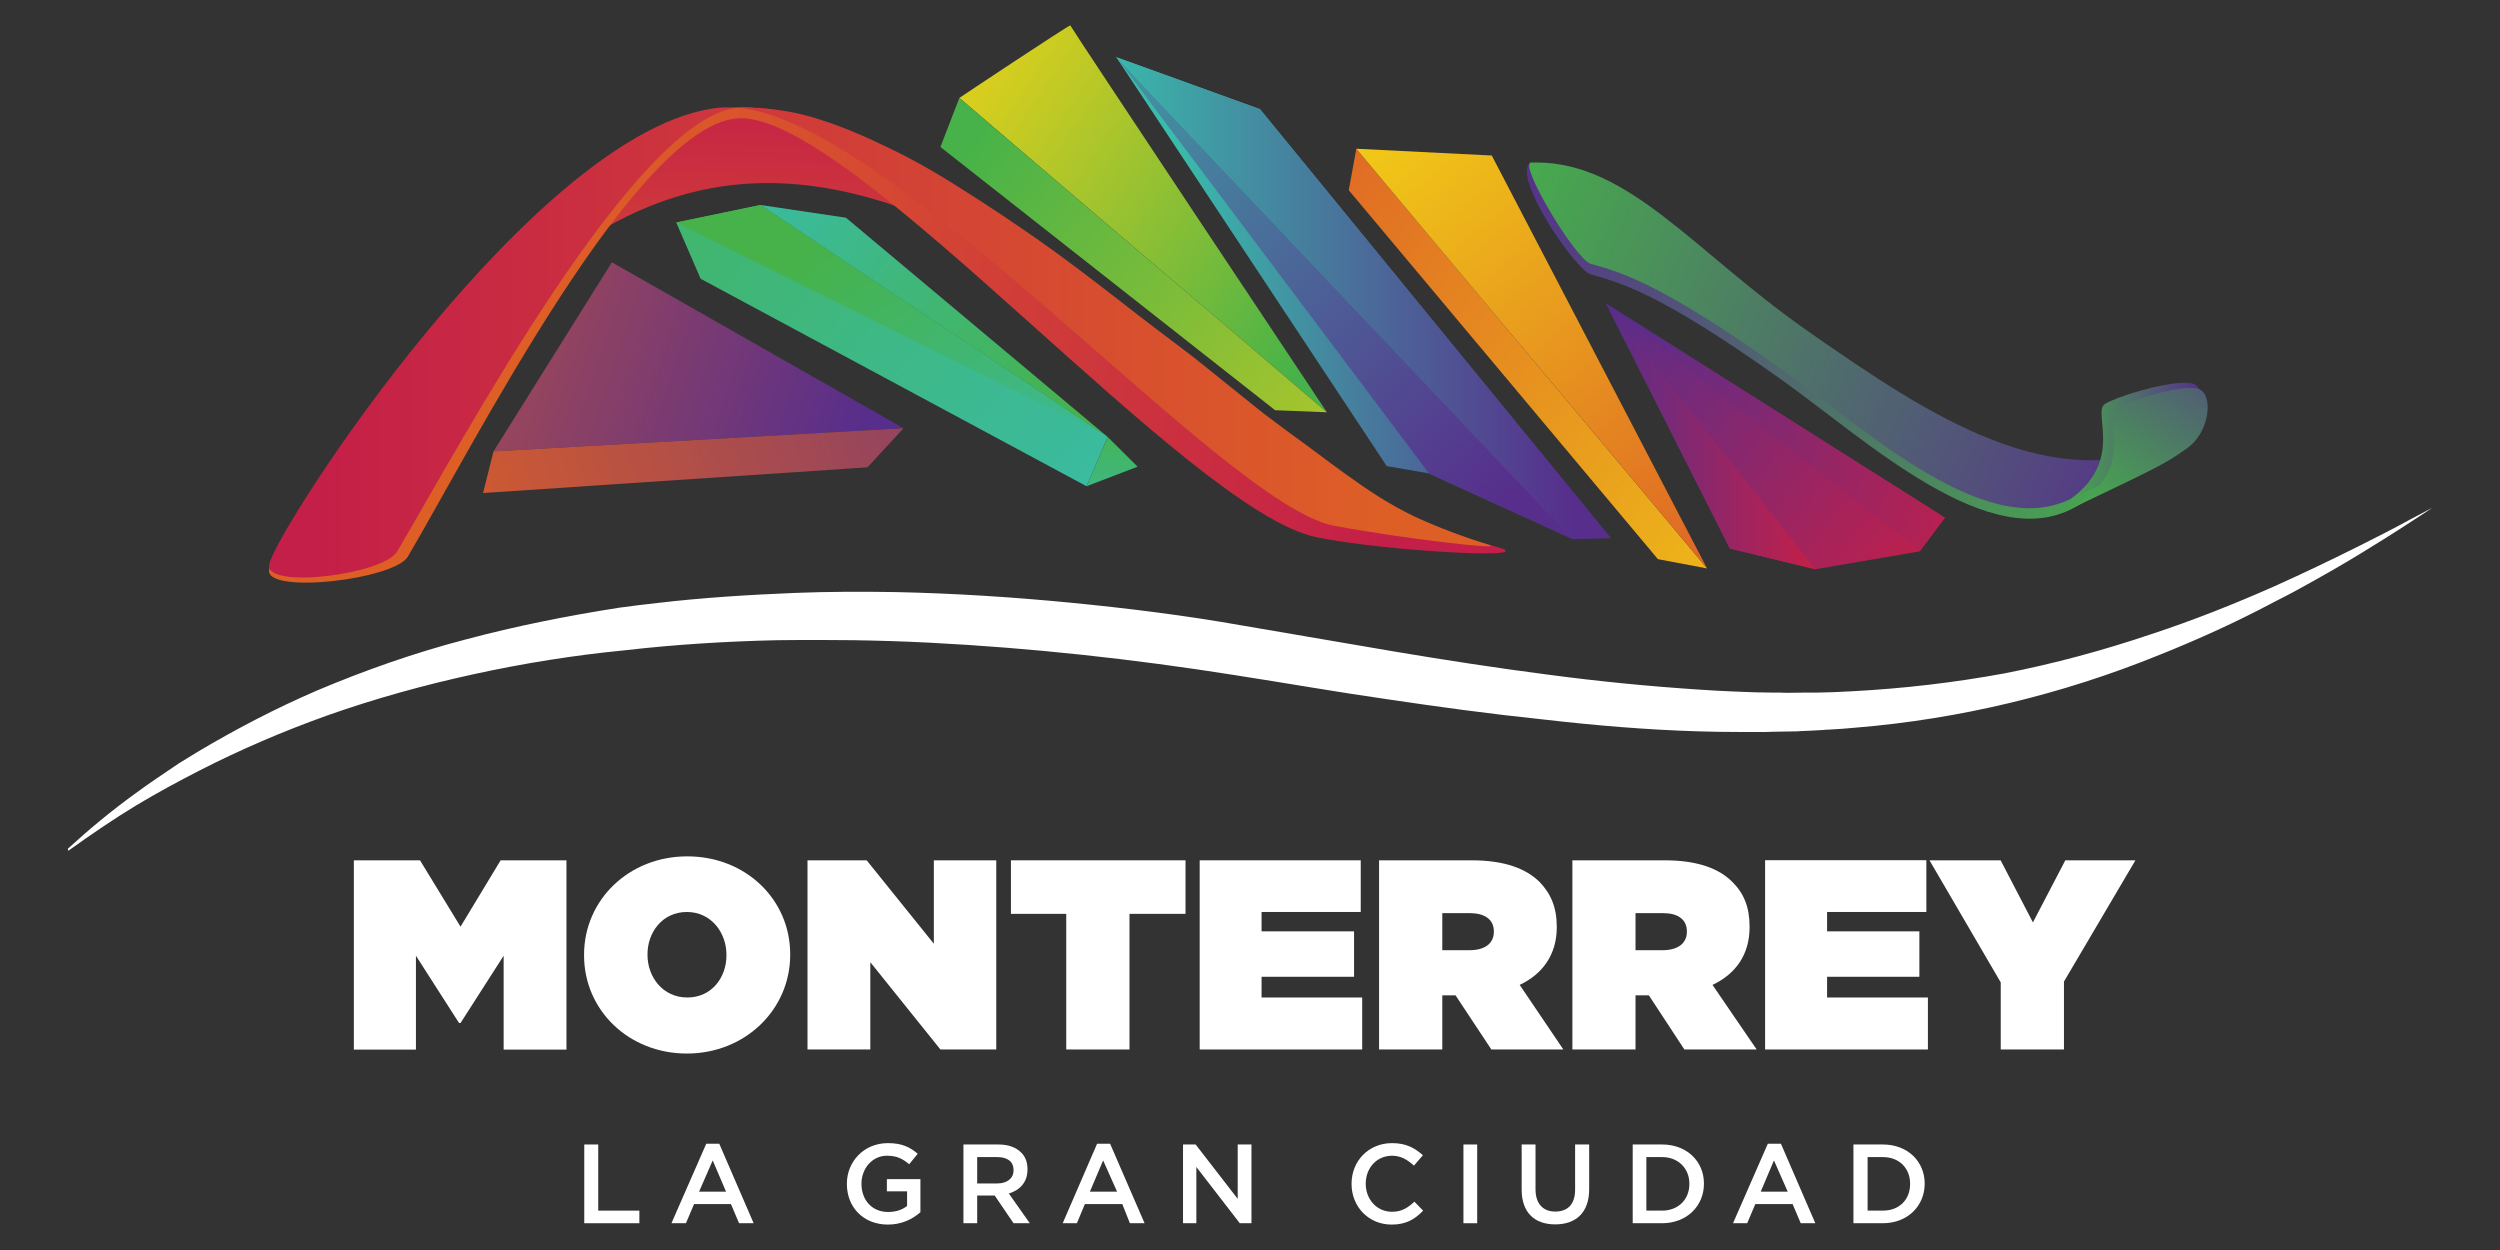 <?xml version="1.0" encoding="UTF-8" standalone="no"?><!DOCTYPE svg PUBLIC "-//W3C//DTD SVG 1.1//EN" "http://www.w3.org/Graphics/SVG/1.1/DTD/svg11.dtd"><svg width="100%" height="100%" viewBox="0 0 24 12" version="1.1" xmlns="http://www.w3.org/2000/svg" xmlns:xlink="http://www.w3.org/1999/xlink" xml:space="preserve" style="fill-rule:evenodd;clip-rule:evenodd;stroke-linejoin:round;stroke-miterlimit:1.414;"><rect x="0" y="0" width="24" height="12" fill="#333333" stroke="none"/><g><path d="M23.132,4.99c-0.153,0.084 -0.31,0.164 -0.466,0.242c-0.281,0.141 -0.557,0.273 -0.84,0.4c-0.385,0.17 -0.773,0.324 -1.171,0.455c-0.462,0.156 -0.937,0.285 -1.415,0.378c-0.484,0.089 -0.97,0.145 -1.456,0.171c-0.113,0.007 -0.229,0.011 -0.341,0.013l-0.117,0c-0.058,0 -0.116,0.002 -0.175,0.002c-0.023,0 -0.048,-0.002 -0.069,-0.002l-0.058,0c-0.111,0 -0.215,-0.004 -0.32,-0.008c-0.016,-0.002 -0.031,-0.002 -0.047,-0.002c-0.113,-0.005 -0.226,-0.01 -0.333,-0.018c-0.491,-0.032 -0.981,-0.08 -1.467,-0.145c-0.486,-0.063 -0.976,-0.138 -1.463,-0.22c-0.485,-0.082 -0.968,-0.166 -1.462,-0.25c-0.551,-0.098 -1.108,-0.167 -1.663,-0.221c-0.558,-0.054 -1.113,-0.089 -1.668,-0.101c-0.324,-0.005 -0.646,-0.005 -0.97,0.008c-0.439,0.018 -0.882,0.045 -1.323,0.097c-0.118,0.013 -0.243,0.028 -0.364,0.045c-0.497,0.078 -0.988,0.175 -1.478,0.306c-0.486,0.127 -0.959,0.293 -1.423,0.489c-0.395,0.17 -0.778,0.37 -1.148,0.59c-0.058,0.035 -0.118,0.074 -0.179,0.11c-0.138,0.094 -0.283,0.189 -0.419,0.29c-0.224,0.162 -0.438,0.339 -0.646,0.529c0.004,0.007 0.004,0.013 0.004,0.02c0.215,-0.154 0.432,-0.303 0.657,-0.439c0.199,-0.119 0.402,-0.229 0.603,-0.332c0.397,-0.203 0.806,-0.378 1.225,-0.528c0.464,-0.164 0.933,-0.293 1.409,-0.397c0.477,-0.104 0.961,-0.182 1.448,-0.229c0.485,-0.056 0.973,-0.086 1.463,-0.097c0.132,-0.002 0.268,-0.002 0.403,-0.002l0.025,0c0.101,0 0.203,0.002 0.307,0.002c0.242,0.004 0.486,0.011 0.732,0.024c0.978,0.05 1.955,0.157 2.926,0.311c0.485,0.075 0.977,0.162 1.473,0.233c0.49,0.073 0.982,0.14 1.481,0.192c0.493,0.057 0.994,0.1 1.497,0.115c0.127,0.004 0.259,0.006 0.391,0.006l0.251,0c0.019,0 0.041,0 0.061,-0.002c0.081,-0.002 0.163,-0.002 0.245,-0.004c0.007,0 0.016,0 0.024,-0.002c0.073,-0.002 0.151,-0.007 0.225,-0.011c0.019,-0.002 0.039,-0.004 0.063,-0.004c0.082,-0.005 0.161,-0.009 0.244,-0.018c1.006,-0.082 1.995,-0.322 2.92,-0.698c0.378,-0.151 0.747,-0.319 1.104,-0.509c0.082,-0.042 0.168,-0.085 0.251,-0.132c0.196,-0.108 0.395,-0.22 0.585,-0.337c0.16,-0.098 0.316,-0.195 0.467,-0.294c0.075,-0.047 0.145,-0.095 0.214,-0.141c-0.069,0.037 -0.143,0.076 -0.217,0.115" style="fill:#fff;fill-rule:nonzero;"/><path d="M5.609,10.987l0.134,0l0,0.635l0.395,0l0,0.121l-0.529,0l0,-0.756Z" style="fill:#fff;fill-rule:nonzero;"/><path d="M6.97,11.44l-0.128,-0.3l-0.131,0.3l0.259,0Zm-0.19,-0.46l0.125,0l0.33,0.763l-0.14,0l-0.078,-0.184l-0.354,0l-0.078,0.184l-0.139,0l0.334,-0.763Z" style="fill:#fff;fill-rule:nonzero;"/><path d="M8.13,11.367l0,-0.004c0,-0.21 0.162,-0.389 0.394,-0.389c0.131,0 0.209,0.036 0.286,0.102l-0.082,0.101c-0.062,-0.052 -0.116,-0.082 -0.214,-0.082c-0.14,0 -0.244,0.123 -0.244,0.268c0,0.157 0.1,0.272 0.256,0.272c0.075,0 0.136,-0.021 0.182,-0.058l0,-0.14l-0.194,0l0,-0.117l0.322,0l0,0.317c-0.073,0.065 -0.177,0.119 -0.312,0.119c-0.238,0 -0.394,-0.169 -0.394,-0.389" style="fill:#fff;fill-rule:nonzero;"/><path d="M9.575,11.361c0.095,0 0.155,-0.05 0.155,-0.126l0,-0.002c0,-0.082 -0.058,-0.125 -0.157,-0.125l-0.192,0l0,0.253l0.194,0Zm-0.326,-0.374l0.335,0c0.097,0 0.17,0.028 0.218,0.076c0.043,0.041 0.062,0.097 0.062,0.162l0,0.002c0,0.125 -0.075,0.198 -0.179,0.231l0.201,0.285l-0.156,0l-0.181,-0.266l-0.168,0l0,0.266l-0.132,0l0,-0.756Z" style="fill:#fff;fill-rule:nonzero;"/><path d="M10.724,11.44l-0.134,-0.3l-0.127,0.3l0.261,0Zm-0.192,-0.46l0.125,0l0.331,0.763l-0.141,0l-0.073,-0.184l-0.359,0l-0.077,0.184l-0.136,0l0.33,-0.763Z" style="fill:#fff;fill-rule:nonzero;"/><path d="M11.357,10.987l0.121,0l0.404,0.522l0,-0.522l0.132,0l0,0.756l-0.112,0l-0.417,-0.54l0,0.54l-0.128,0l0,-0.756Z" style="fill:#fff;fill-rule:nonzero;"/><path d="M12.975,11.367l0,-0.004c0,-0.215 0.161,-0.389 0.389,-0.389c0.14,0 0.22,0.05 0.296,0.116l-0.086,0.1c-0.062,-0.056 -0.125,-0.095 -0.21,-0.095c-0.149,0 -0.253,0.119 -0.253,0.268c0,0.149 0.104,0.27 0.253,0.27c0.093,0 0.152,-0.039 0.214,-0.097l0.084,0.086c-0.078,0.082 -0.162,0.134 -0.302,0.134c-0.223,0 -0.385,-0.173 -0.385,-0.389" style="fill:#fff;fill-rule:nonzero;"/><rect x="14.049" y="10.987" width="0.132" height="0.756" style="fill:#fff;fill-rule:nonzero;"/><path d="M14.608,11.421l0,-0.434l0.133,0l0,0.43c0,0.14 0.073,0.214 0.189,0.214c0.122,0 0.191,-0.072 0.191,-0.21l0,-0.434l0.135,0l0,0.43c0,0.224 -0.127,0.337 -0.326,0.337c-0.198,0 -0.322,-0.113 -0.322,-0.333" style="fill:#fff;fill-rule:nonzero;"/><path d="M15.956,11.622c0.156,0 0.262,-0.108 0.262,-0.255l0,-0.004c0,-0.145 -0.106,-0.255 -0.262,-0.255l-0.151,0l0,0.514l0.151,0Zm-0.282,-0.635l0.282,0c0.238,0 0.402,0.162 0.402,0.376c0,0.214 -0.164,0.38 -0.402,0.38l-0.282,0l0,-0.756Z" style="fill:#fff;fill-rule:nonzero;"/><path d="M17.162,11.44l-0.132,-0.3l-0.127,0.3l0.259,0Zm-0.191,-0.46l0.126,0l0.33,0.763l-0.14,0l-0.078,-0.184l-0.358,0l-0.078,0.184l-0.136,0l0.334,-0.763Z" style="fill:#fff;fill-rule:nonzero;"/><path d="M18.075,11.622c0.161,0 0.262,-0.108 0.262,-0.255l0,-0.004c0,-0.145 -0.101,-0.255 -0.262,-0.255l-0.146,0l0,0.514l0.146,0Zm-0.282,-0.635l0.282,0c0.238,0 0.402,0.162 0.402,0.376c0,0.214 -0.164,0.38 -0.402,0.38l-0.282,0l0,-0.756Z" style="fill:#fff;fill-rule:nonzero;"/><path d="M4.421,8.896l-0.389,-0.637l-0.635,0l0,1.817l0.596,0l0,-0.901l0.414,0.646l0.014,0l0.414,-0.646l0,0.901l0.603,0l0,-1.817l-0.632,0l-0.385,0.637Z" style="fill:#fff;fill-rule:nonzero;"/><path d="M6.974,9.172c0,0.212 -0.142,0.404 -0.376,0.404c-0.233,0 -0.382,-0.194 -0.382,-0.41l0,-0.005c0,-0.213 0.145,-0.406 0.378,-0.406c0.233,0 0.38,0.197 0.38,0.411l0,0.006Zm-0.376,-0.951c-0.561,0 -0.991,0.418 -0.991,0.945l0,0.006c0,0.525 0.428,0.942 0.987,0.942c0.559,0 0.992,-0.421 0.992,-0.948l0,-0.005c0,-0.527 -0.428,-0.94 -0.988,-0.94" style="fill:#fff;fill-rule:nonzero;"/><path d="M9.564,8.259l-0.599,0l0,0.801l-0.645,-0.801l-0.568,0l0,1.816l0.603,0l0,-0.838l0.673,0.838l0.536,0l0,-1.816Z" style="fill:#fff;fill-rule:nonzero;"/><path d="M9.705,8.773l0.531,0l0,1.302l0.607,0l0,-1.302l0.538,0l0,-0.514l-1.676,0l0,0.514Z" style="fill:#fff;fill-rule:nonzero;"/><path d="M13.077,9.576l-0.966,0l0,-0.199l0.888,0l0,-0.436l-0.888,0l0,-0.186l0.952,0l0,-0.496l-1.546,0l0,1.816l1.56,0l0,-0.499Z" style="fill:#fff;fill-rule:nonzero;"/><path d="M14.341,8.945c0,0.113 -0.087,0.177 -0.234,0.177l-0.261,0l0,-0.356l0.263,0c0.141,0 0.232,0.058 0.232,0.175l0,0.004Zm0.248,0.51c0.218,-0.103 0.356,-0.289 0.356,-0.553l0,-0.006c0,-0.186 -0.058,-0.319 -0.166,-0.43c-0.127,-0.125 -0.33,-0.207 -0.653,-0.207l-0.887,0l0,1.816l0.607,0l0,-0.52l0.127,0l0.344,0.52l0.691,0l-0.419,-0.62Z" style="fill:#fff;fill-rule:nonzero;"/><path d="M15.701,8.766l0.264,0c0.14,0 0.229,0.058 0.229,0.175l0,0.004c0,0.113 -0.089,0.177 -0.234,0.177l-0.259,0l0,-0.356Zm0,0.789l0.128,0l0.341,0.52l0.694,0l-0.424,-0.62c0.22,-0.103 0.356,-0.289 0.356,-0.553l0,-0.006c0,-0.186 -0.054,-0.32 -0.166,-0.43c-0.125,-0.126 -0.33,-0.207 -0.65,-0.207l-0.885,0l0,1.816l0.606,0l0,-0.52Z" style="fill:#fff;fill-rule:nonzero;"/><path d="M17.54,9.377l0.886,0l0,-0.436l-0.886,0l0,-0.186l0.953,0l0,-0.497l-1.548,0l0,1.817l1.563,0l0,-0.499l-0.968,0l0,-0.199Z" style="fill:#fff;fill-rule:nonzero;"/><path d="M19.516,8.855l-0.31,-0.596l-0.683,0l0.684,1.172l0,0.644l0.607,0l0,-0.652l0.686,-1.164l-0.673,0l-0.311,0.596Z" style="fill:#fff;fill-rule:nonzero;"/><clipPath id="_clip1"><path d="M15.269,2.633c0.283,0.082 0.647,0.169 1.808,0.994c0.824,0.583 2.05,1.743 2.878,1.221c0.4,-0.256 1.294,-0.646 0.734,-0.491c-1.337,0.376 -2.095,-0.209 -3.359,-1.095c-1.089,-0.767 -1.648,-1.555 -2.643,-1.696c-0.169,0.141 0.438,1.024 0.582,1.067Z"/></clipPath><g clip-path="url(#_clip1)"><path d="M21.378,3.86l-6.715,-2.538l-0.781,2.066l6.715,2.538l0.781,-2.066Z" style="fill:url(#_Linear2);fill-rule:nonzero;"/></g><clipPath id="_clip3"><path d="M14.7,1.56c-0.131,0.004 0.425,0.929 0.569,0.972c0.283,0.081 0.647,0.171 1.808,0.994c0.824,0.585 2.05,1.745 2.878,1.22c0.4,-0.253 1.478,-0.708 0.938,-0.488c-1.206,0.49 -2.299,-0.212 -3.563,-1.097c-1.069,-0.752 -1.696,-1.601 -2.581,-1.601l-0.049,0Z"/></clipPath><g clip-path="url(#_clip3)"><path d="M13.929,3.09l6.719,2.818l0.801,-1.909l-6.719,-2.818l-0.801,1.909Z" style="fill:url(#_Linear4);fill-rule:nonzero;"/></g><path d="M20.207,3.878c-0.124,0.082 0.187,0.533 -0.324,0.909c0.053,-0.015 0.923,-0.436 1.06,-0.531c0.213,-0.149 0.252,-0.482 0.134,-0.56c-0.019,-0.017 -0.058,-0.022 -0.102,-0.022c-0.218,0 -0.66,0.135 -0.768,0.204Z" style="fill:url(#_Linear5);fill-rule:nonzero;"/><clipPath id="_clip6"><path d="M13.312,4.474l0.407,0.071l1.376,0.629l0.368,-0.009l-3.367,-4.117l-1.38,-0.499l2.596,3.925Z"/></clipPath><g clip-path="url(#_clip6)"><path d="M10.765,5.219l4.699,-0.049l-0.049,-4.67l-4.699,0.049l0.049,4.67Z" style="fill:url(#_Linear7);fill-rule:nonzero;"/></g><clipPath id="_clip8"><path d="M10.717,0.55l3.002,3.995l1.374,0.629l0,-0.001l-4.376,-4.623Z"/></clipPath><g clip-path="url(#_clip8)"><path d="M10.237,1.024l4.475,4.526l0.48,-0.474l-4.475,-4.526l-0.48,0.474Z" style="fill:url(#_Linear9);fill-rule:nonzero;"/></g><path d="M10.716,0.549l4.379,4.625l0.368,-0.009l-3.367,-4.117l-1.38,-0.499Z" style="fill:url(#_Linear10);fill-rule:nonzero;"/><clipPath id="_clip11"><path d="M7.216,1.033c-0.874,0.004 -1.914,1.49 -1.914,1.49c1.025,-0.767 2.309,-1.225 4.371,-0.051c2.097,1.196 -0.061,-0.236 -0.061,-0.236c0,0 -1.514,-1.203 -2.391,-1.203l-0.005,0Z"/></clipPath><g clip-path="url(#_clip11)"><path d="M5.357,0.939l-0.086,2.506l6.499,0.223l0.086,-2.506l-6.499,-0.223Z" style="fill:url(#_Linear12);fill-rule:nonzero;"/></g><clipPath id="_clip13"><path d="M7.061,1.033c-1.746,0.175 -4.398,4.078 -4.477,4.434c-0.051,0.242 1.197,0.1 1.331,-0.123c0.618,-1.047 2.223,-4.209 3.199,-4.209c1.108,0 4.293,3.766 5.522,4.022c0.65,0.136 2.322,0.23 1.672,0.077c-2.111,-0.492 -5.649,-4.203 -7.163,-4.203c-0.026,0 -0.058,0 -0.084,0.002Z"/></clipPath><g clip-path="url(#_clip13)"><path d="M15.618,2.819l-11.6,-2.981l-1.508,5.866l11.6,2.982l1.508,-5.867Z" style="fill:url(#_Linear14);fill-rule:nonzero;"/></g><path d="M6.909,1.033c-1.747,0.175 -4.246,4.026 -4.325,4.385c-0.051,0.242 1.101,0.1 1.23,-0.125c0.613,-1.04 2.285,-4.165 3.27,-4.26c-0.032,-0.002 -0.062,-0.002 -0.091,-0.002c-0.029,0 -0.058,0 -0.084,0.002Zm0.195,0l-0.02,0c1.532,0.145 4.666,3.821 5.727,4.015c0.676,0.126 1.637,0.234 1.49,0.184c-0.25,-0.077 -0.493,-0.167 -0.727,-0.276c-0.238,-0.113 -0.456,-0.26 -0.665,-0.411c-0.176,-0.127 -0.346,-0.259 -0.522,-0.384c-0.086,-0.063 -0.17,-0.128 -0.257,-0.192c-0.223,-0.18 -0.451,-0.363 -0.676,-0.543c-0.245,-0.186 -0.494,-0.372 -0.734,-0.561c-0.242,-0.187 -0.48,-0.37 -0.728,-0.545c-0.244,-0.17 -0.491,-0.337 -0.738,-0.492c-0.23,-0.148 -0.463,-0.284 -0.709,-0.402c-0.217,-0.106 -0.444,-0.206 -0.681,-0.281c-0.201,-0.065 -0.404,-0.1 -0.618,-0.108c-0.039,-0.003 -0.078,-0.004 -0.116,-0.004l-0.026,0Z" style="fill:url(#_Linear15);fill-rule:nonzero;"/><clipPath id="_clip16"><path d="M6.492,2.136l0.234,0.54l3.705,1.992l0.203,-0.473l-3.333,-2.227l-0.809,0.168Z"/></clipPath><g clip-path="url(#_clip16)"><path d="M10.759,4.31l-3.4,-3.119l-1.029,1.122l3.401,3.119l1.028,-1.122Z" style="fill:url(#_Linear17);fill-rule:nonzero;"/></g><clipPath id="_clip18"><path d="M10.431,4.668l0.49,-0.188l-0.287,-0.285l-0.203,0.473Z"/></clipPath><g clip-path="url(#_clip18)"><path d="M10.904,4.704l0.036,-0.486l-0.473,-0.036l-0.036,0.486l0.473,0.036Z" style="fill:url(#_Linear19);fill-rule:nonzero;"/></g><clipPath id="_clip20"><path d="M7.301,1.968l3.333,2.227l-2.513,-2.105l-0.82,-0.122Z"/></clipPath><g clip-path="url(#_clip20)"><path d="M7.301,1.968l3.306,2.266l0.206,-0.3l-3.306,-2.265l-0.206,0.299Z" style="fill:url(#_Linear21);fill-rule:nonzero;"/></g><clipPath id="_clip22"><path d="M12.948,1.826l2.968,3.542l0.472,0.089l-3.367,-4.029l-0.073,0.398Z"/></clipPath><g clip-path="url(#_clip22)"><path d="M17.034,4.652l-4.013,-3.224l-0.789,0.982l4.014,3.223l0.788,-0.981Z" style="fill:url(#_Linear23);fill-rule:nonzero;"/></g><clipPath id="_clip24"><path d="M9.21,0.94l3.527,3.017l0,-0.001c-0.062,-0.092 -2.458,-3.693 -2.462,-3.712c-0.021,0 -1.053,0.687 -1.065,0.696Z"/></clipPath><g clip-path="url(#_clip24)"><path d="M8.93,1.349l3.807,2.608l0.944,-1.379l-3.806,-2.608l-0.945,1.379Z" style="fill:url(#_Linear25);fill-rule:nonzero;"/></g><clipPath id="_clip26"><path d="M9.028,1.411l3.213,2.527l0.497,0.02l-3.528,-3.018l-0.182,0.471Z"/></clipPath><g clip-path="url(#_clip26)"><path d="M12.81,3.869l-3.6,-2.929l-0.303,0.372l3.6,2.929l0.303,-0.372Z" style="fill:url(#_Linear27);fill-rule:nonzero;"/></g><clipPath id="_clip28"><path d="M4.738,4.333l3.936,-0.222l-2.8,-1.593l-1.136,1.815Z"/></clipPath><g clip-path="url(#_clip28)"><path d="M4.738,4.333l3.481,1.153l0.653,-1.974l-3.48,-1.153l-0.654,1.974Z" style="fill:url(#_Linear29);fill-rule:nonzero;"/></g><clipPath id="_clip30"><path d="M16.607,5.266l0.82,0.199l1.002,-0.172l0.242,-0.323l-3.254,-2.057l1.19,2.353Z"/></clipPath><g clip-path="url(#_clip30)"><path d="M14.717,3.838l3.062,2.315l0.893,-1.182l-3.062,-2.314l-0.893,1.181Z" style="fill:url(#_Linear31);fill-rule:nonzero;"/></g><path d="M15.417,2.913l1.19,2.353l0.82,0.199l-2.01,-2.552Z" style="fill:url(#_Linear32);fill-rule:nonzero;"/><clipPath id="_clip33"><path d="M15.417,2.913l3.012,2.38l0.242,-0.323l-3.254,-2.057Z"/></clipPath><g clip-path="url(#_clip33)"><path d="M15.005,4.045l3.535,1.288l0.412,-1.133l-3.535,-1.287l-0.412,1.132Z" style="fill:url(#_Linear34);fill-rule:nonzero;"/></g><clipPath id="_clip35"><path d="M20.309,3.93c-0.136,0.086 0.263,0.61 -0.509,0.993c0.962,-0.46 0.967,-0.46 1.194,-0.618c0.21,-0.146 0.253,-0.479 0.136,-0.559c-0.02,-0.015 -0.056,-0.022 -0.102,-0.022c-0.207,0 -0.611,0.134 -0.719,0.206Z"/></clipPath><g clip-path="url(#_clip35)"><path d="M20.371,5.329l1.005,-1.411l-0.752,-0.536l-1.005,1.412l0.752,0.535Z" style="fill:url(#_Linear36);fill-rule:nonzero;"/></g><clipPath id="_clip37"><path d="M6.492,2.136l4.142,2.059l-3.333,-2.227l-0.809,0.168Z"/></clipPath><g clip-path="url(#_clip37)"><path d="M10.634,4.195l-2.39,-3.32l-1.752,1.261l2.39,3.32l1.752,-1.261Z" style="fill:url(#_Linear38);fill-rule:nonzero;"/></g><clipPath id="_clip39"><path d="M4.738,4.333l-0.101,0.4l3.691,-0.247l0.346,-0.375l-3.936,0.222Z"/></clipPath><g clip-path="url(#_clip39)"><path d="M4.888,5.548l3.862,-1.192l-0.356,-1.152l-3.861,1.192l0.355,1.152Z" style="fill:url(#_Linear40);fill-rule:nonzero;"/></g><clipPath id="_clip41"><path d="M13.021,1.428l3.367,4.029l-2.067,-3.964l-1.3,-0.065l0,0Z"/></clipPath><g clip-path="url(#_clip41)"><path d="M13.021,1.428l3.282,4.096l0.761,-0.609l-3.283,-4.096l-0.76,0.609Z" style="fill:url(#_Linear42);fill-rule:nonzero;"/></g></g><defs><linearGradient id="_Linear2" x1="0" y1="0" x2="1" y2="0" gradientUnits="userSpaceOnUse" gradientTransform="matrix(-6.709,-2.536,-2.536,6.709,20.979,4.698)"><stop offset="0" style="stop-color:#46b249;stop-opacity:1"/><stop offset="1" style="stop-color:#572e8c;stop-opacity:1"/></linearGradient><linearGradient id="_Linear4" x1="0" y1="0" x2="1" y2="0" gradientUnits="userSpaceOnUse" gradientTransform="matrix(6.896,2.893,2.893,-6.896,14.078,1.778)"><stop offset="0" style="stop-color:#46b249;stop-opacity:1"/><stop offset="1" style="stop-color:#572e8c;stop-opacity:1"/></linearGradient><linearGradient id="_Linear5" x1="0" y1="0" x2="1" y2="0" gradientUnits="userSpaceOnUse" gradientTransform="matrix(1.382,0,0,-1.382,19.762,4.234)"><stop offset="0" style="stop-color:#46b249;stop-opacity:1"/><stop offset="1" style="stop-color:#572e8c;stop-opacity:1"/></linearGradient><linearGradient id="_Linear7" x1="0" y1="0" x2="1" y2="0" gradientUnits="userSpaceOnUse" gradientTransform="matrix(3.929,-0.041,-0.041,-3.929,11.29,2.84)"><stop offset="0" style="stop-color:#39bcab;stop-opacity:1"/><stop offset="1" style="stop-color:#572e8c;stop-opacity:1"/></linearGradient><linearGradient id="_Linear9" x1="0" y1="0" x2="1" y2="0" gradientUnits="userSpaceOnUse" gradientTransform="matrix(5.358,5.419,5.419,-5.358,9.3,-0.832)"><stop offset="0" style="stop-color:#39bcab;stop-opacity:1"/><stop offset="1" style="stop-color:#572e8c;stop-opacity:1"/></linearGradient><linearGradient id="_Linear10" x1="0" y1="0" x2="1" y2="0" gradientUnits="userSpaceOnUse" gradientTransform="matrix(4.555,0,0,-4.555,10.538,2.796)"><stop offset="0" style="stop-color:#39bcab;stop-opacity:1"/><stop offset="1" style="stop-color:#572e8c;stop-opacity:1"/></linearGradient><linearGradient id="_Linear12" x1="0" y1="0" x2="1" y2="0" gradientUnits="userSpaceOnUse" gradientTransform="matrix(-0.123,3.567,3.567,0.123,8.547,0.805)"><stop offset="0" style="stop-color:#c41f48;stop-opacity:1"/><stop offset="1" style="stop-color:#de5f26;stop-opacity:1"/></linearGradient><linearGradient id="_Linear14" x1="0" y1="0" x2="1" y2="0" gradientUnits="userSpaceOnUse" gradientTransform="matrix(-8.228,-2.115,-2.115,8.228,13.458,4.566)"><stop offset="0" style="stop-color:#c41f48;stop-opacity:1"/><stop offset="1" style="stop-color:#de5f26;stop-opacity:1"/></linearGradient><linearGradient id="_Linear15" x1="0" y1="0" x2="1" y2="0" gradientUnits="userSpaceOnUse" gradientTransform="matrix(10.232,0,0,-10.232,3.106,3.327)"><stop offset="0" style="stop-color:#c41f48;stop-opacity:1"/><stop offset="1" style="stop-color:#de5f26;stop-opacity:1"/></linearGradient><linearGradient id="_Linear17" x1="0" y1="0" x2="1" y2="0" gradientUnits="userSpaceOnUse" gradientTransform="matrix(-6.555,-6.011,-6.011,6.555,10.981,5.594)"><stop offset="0" style="stop-color:#39bcab;stop-opacity:1"/><stop offset="1" style="stop-color:#46b249;stop-opacity:1"/></linearGradient><linearGradient id="_Linear19" x1="0" y1="0" x2="1" y2="0" gradientUnits="userSpaceOnUse" gradientTransform="matrix(0.103,-1.367,-1.367,-0.103,10.627,5.307)"><stop offset="0" style="stop-color:#39bcab;stop-opacity:1"/><stop offset="1" style="stop-color:#46b249;stop-opacity:1"/></linearGradient><linearGradient id="_Linear21" x1="0" y1="0" x2="1" y2="0" gradientUnits="userSpaceOnUse" gradientTransform="matrix(3.47,2.377,2.377,-3.47,6.955,1.624)"><stop offset="0" style="stop-color:#39bcab;stop-opacity:1"/><stop offset="1" style="stop-color:#46b249;stop-opacity:1"/></linearGradient><linearGradient id="_Linear23" x1="0" y1="0" x2="1" y2="0" gradientUnits="userSpaceOnUse" gradientTransform="matrix(-6.42,-5.156,-5.156,6.42,18.413,6.402)"><stop offset="0" style="stop-color:#f2d316;stop-opacity:1"/><stop offset="1" style="stop-color:#de5f26;stop-opacity:1"/></linearGradient><linearGradient id="_Linear25" x1="0" y1="0" x2="1" y2="0" gradientUnits="userSpaceOnUse" gradientTransform="matrix(3.986,2.731,2.731,-3.986,8.68,0.606)"><stop offset="0" style="stop-color:#f2d316;stop-opacity:1"/><stop offset="1" style="stop-color:#46b249;stop-opacity:1"/></linearGradient><linearGradient id="_Linear27" x1="0" y1="0" x2="1" y2="0" gradientUnits="userSpaceOnUse" gradientTransform="matrix(-6.014,-4.893,-4.893,6.014,15.405,6.092)"><stop offset="0" style="stop-color:#f2d316;stop-opacity:1"/><stop offset="1" style="stop-color:#46b249;stop-opacity:1"/></linearGradient><linearGradient id="_Linear29" x1="0" y1="0" x2="1" y2="0" gradientUnits="userSpaceOnUse" gradientTransform="matrix(6.559,2.173,2.173,-6.559,1.779,1.778)"><stop offset="0" style="stop-color:#de5f26;stop-opacity:1"/><stop offset="1" style="stop-color:#572e8c;stop-opacity:1"/></linearGradient><linearGradient id="_Linear31" x1="0" y1="0" x2="1" y2="0" gradientUnits="userSpaceOnUse" gradientTransform="matrix(3.297,2.492,2.492,-3.297,15.449,2.873)"><stop offset="0" style="stop-color:#572e8c;stop-opacity:1"/><stop offset="1" style="stop-color:#c41f48;stop-opacity:1"/></linearGradient><linearGradient id="_Linear32" x1="0" y1="0" x2="1" y2="0" gradientUnits="userSpaceOnUse" gradientTransform="matrix(2.011,0,0,-2.011,15.405,4.19)"><stop offset="0" style="stop-color:#572e8c;stop-opacity:1"/><stop offset="1" style="stop-color:#c41f48;stop-opacity:1"/></linearGradient><linearGradient id="_Linear34" x1="0" y1="0" x2="1" y2="0" gradientUnits="userSpaceOnUse" gradientTransform="matrix(3.799,1.384,1.384,-3.799,15.449,3.504)"><stop offset="0" style="stop-color:#572e8c;stop-opacity:1"/><stop offset="1" style="stop-color:#c41f48;stop-opacity:1"/></linearGradient><linearGradient id="_Linear36" x1="0" y1="0" x2="1" y2="0" gradientUnits="userSpaceOnUse" gradientTransform="matrix(1.598,-2.244,-2.244,-1.598,20.006,5.052)"><stop offset="0" style="stop-color:#46b249;stop-opacity:1"/><stop offset="1" style="stop-color:#572e8c;stop-opacity:1"/></linearGradient><linearGradient id="_Linear38" x1="0" y1="0" x2="1" y2="0" gradientUnits="userSpaceOnUse" gradientTransform="matrix(-2.348,-3.261,-3.261,2.348,10.317,5.5)"><stop offset="0" style="stop-color:#39bcab;stop-opacity:1"/><stop offset="1" style="stop-color:#46b249;stop-opacity:1"/></linearGradient><linearGradient id="_Linear40" x1="0" y1="0" x2="1" y2="0" gradientUnits="userSpaceOnUse" gradientTransform="matrix(9.088,-2.805,-2.805,-9.088,3.593,5.362)"><stop offset="0" style="stop-color:#de5f26;stop-opacity:1"/><stop offset="1" style="stop-color:#572e8c;stop-opacity:1"/></linearGradient><linearGradient id="_Linear42" x1="0" y1="0" x2="1" y2="0" gradientUnits="userSpaceOnUse" gradientTransform="matrix(3.784,4.722,4.722,-3.784,12.662,1.084)"><stop offset="0" style="stop-color:#f2d316;stop-opacity:1"/><stop offset="1" style="stop-color:#de5f26;stop-opacity:1"/></linearGradient></defs></svg>